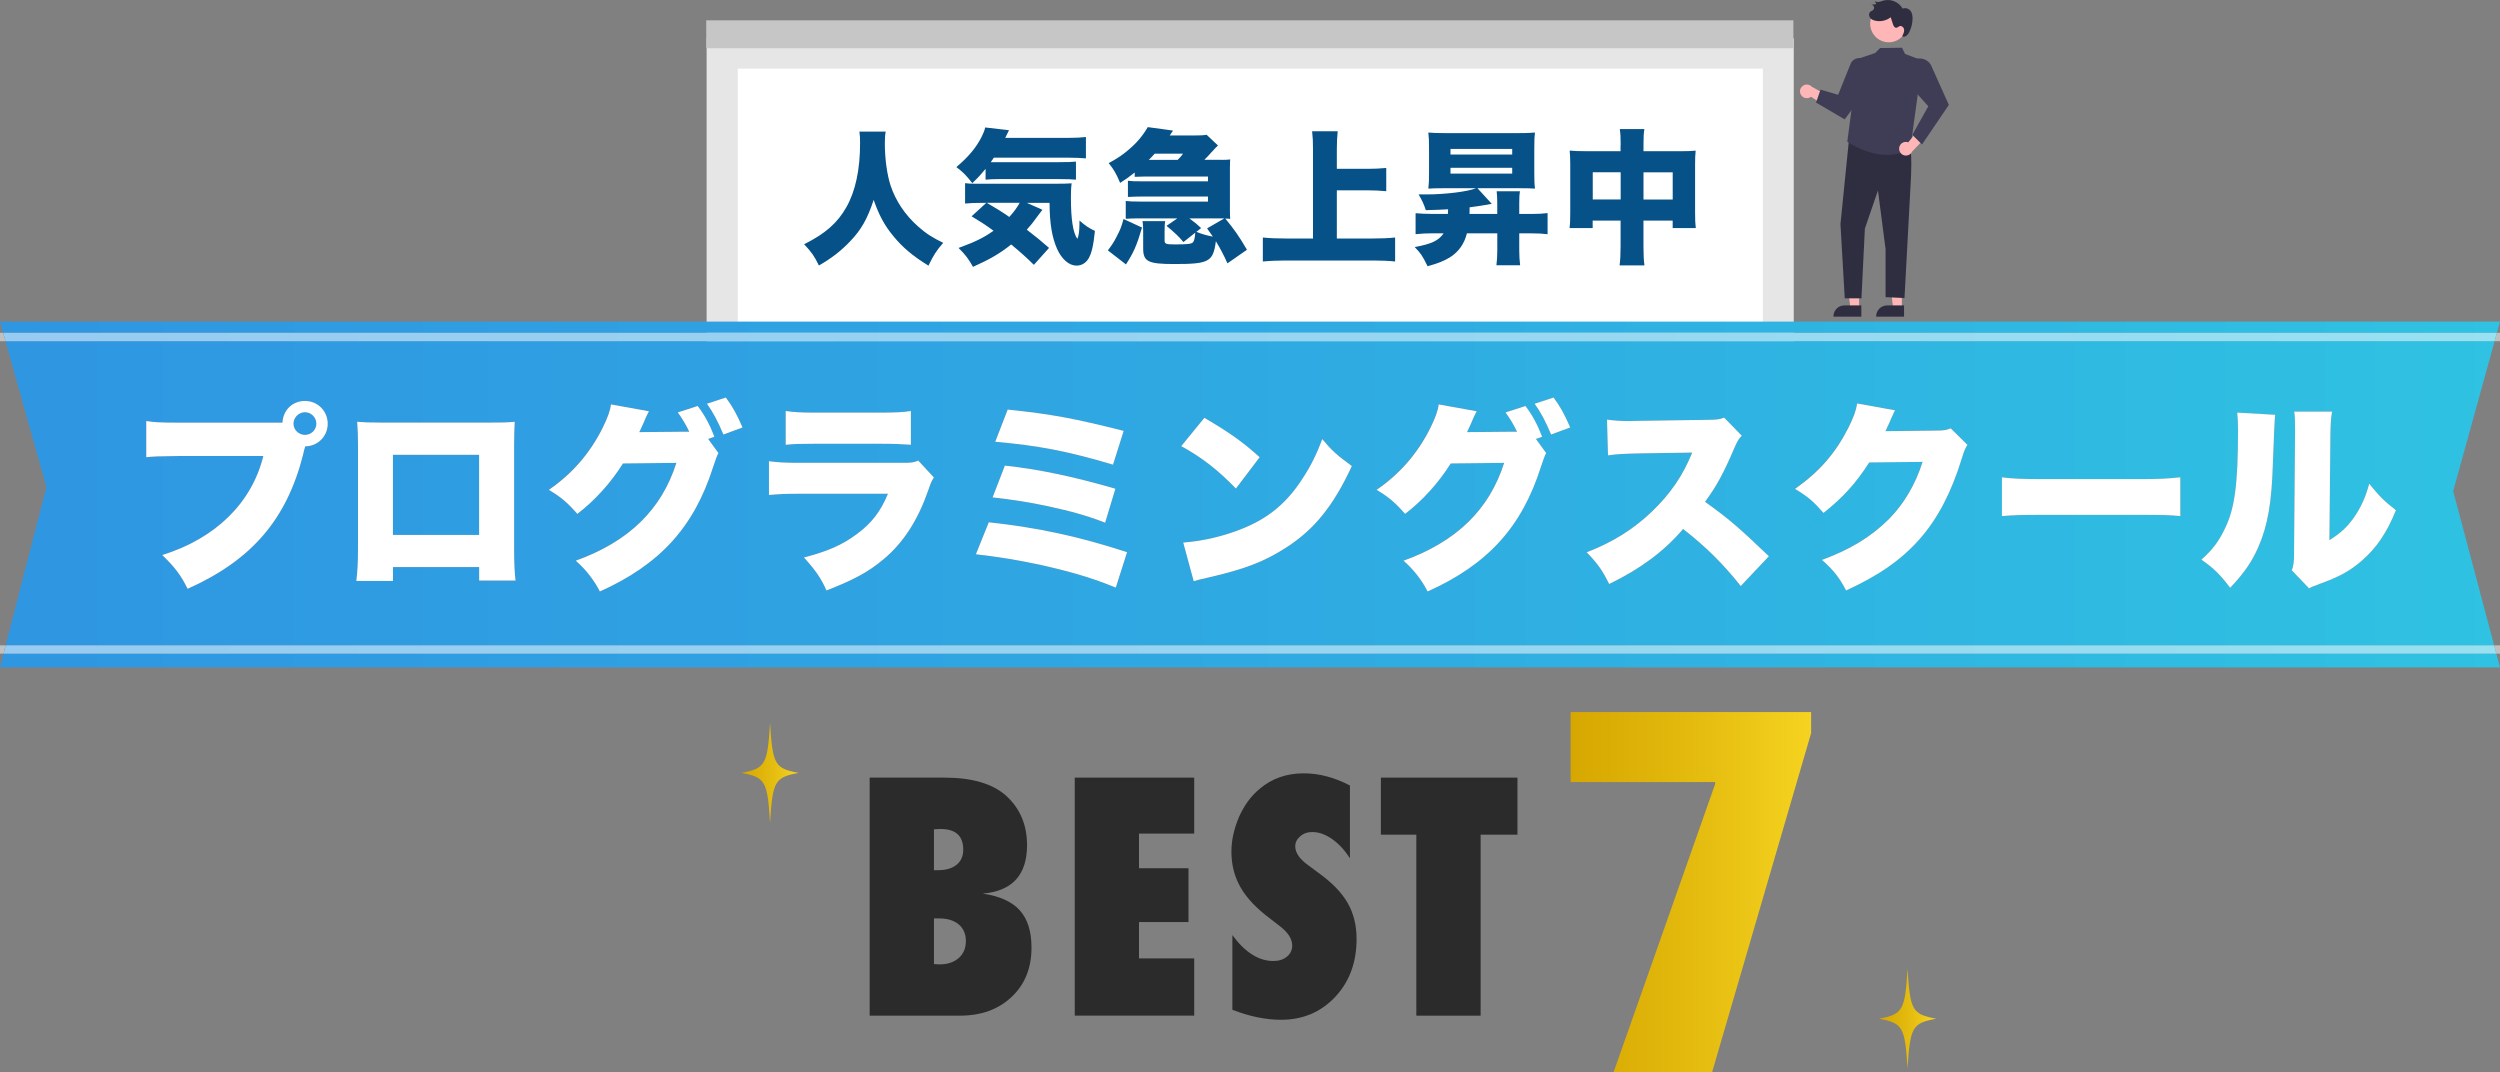 <?xml version="1.0" encoding="UTF-8"?>
<svg id="_レイヤー_2" data-name="レイヤー 2" xmlns="http://www.w3.org/2000/svg" xmlns:xlink="http://www.w3.org/1999/xlink" viewBox="0 0 600 257.3">
  <rect x="0" y="0" width="600" height="257.3" fill="#808080" stroke="none"/>
  <defs>
    <style>
      .cls-1 {
        fill: url(#_名称未設定グラデーション_194);
      }

      .cls-1, .cls-2, .cls-3, .cls-4, .cls-5, .cls-6, .cls-7, .cls-8, .cls-9, .cls-10, .cls-11, .cls-12, .cls-13, .cls-14, .cls-15, .cls-16, .cls-17, .cls-18, .cls-19 {
        stroke-width: 0px;
      }

      .cls-2 {
        fill: url(#_名称未設定グラデーション_213);
      }

      .cls-3 {
        opacity: .5;
      }

      .cls-3, .cls-17 {
        fill: #fff;
      }

      .cls-4 {
        fill: url(#_名称未設定グラデーション_194-2);
      }

      .cls-5 {
        fill: url(#_名称未設定グラデーション_194-3);
      }

      .cls-6 {
        fill: url(#_名称未設定グラデーション_213-4);
      }

      .cls-7 {
        fill: url(#_名称未設定グラデーション_213-5);
      }

      .cls-8 {
        fill: url(#_名称未設定グラデーション_213-6);
      }

      .cls-9 {
        fill: url(#_名称未設定グラデーション_213-7);
      }

      .cls-10 {
        fill: url(#_名称未設定グラデーション_213-2);
      }

      .cls-11 {
        fill: url(#_名称未設定グラデーション_213-3);
      }

      .cls-12 {
        fill: #2b2b2b;
      }

      .cls-13 {
        fill: #2f2e41;
      }

      .cls-14 {
        fill: #3f3d56;
      }

      .cls-15 {
        fill: #065188;
      }

      .cls-16 {
        fill: #c6c6c6;
      }

      .cls-18 {
        fill: #ffb6b6;
      }

      .cls-19 {
        fill: #e6e6e6;
      }
    </style>
    <linearGradient id="_名称未設定グラデーション_194" data-name="名称未設定グラデーション 194" x1="376.95" y1="214.1" x2="434.67" y2="214.1" gradientUnits="userSpaceOnUse">
      <stop offset="0" stop-color="#d6a700"/>
      <stop offset=".52" stop-color="#e4bb0f"/>
      <stop offset="1" stop-color="#f5d320"/>
    </linearGradient>
    <linearGradient id="_名称未設定グラデーション_213" data-name="名称未設定グラデーション 213" x1="0" y1="118.38" x2="600" y2="118.38" gradientTransform="translate(0 0)" gradientUnits="userSpaceOnUse">
      <stop offset="0" stop-color="#2f96e2"/>
      <stop offset=".52" stop-color="#2faae2"/>
      <stop offset="1" stop-color="#2fc2e2"/>
    </linearGradient>
    <linearGradient id="_名称未設定グラデーション_213-2" data-name="名称未設定グラデーション 213" y1="158.53" x2="600" y2="158.53" xlink:href="#_名称未設定グラデーション_213"/>
    <linearGradient id="_名称未設定グラデーション_213-3" data-name="名称未設定グラデーション 213" y1="101.65" x2="600" y2="101.65" xlink:href="#_名称未設定グラデーション_213"/>
    <linearGradient id="_名称未設定グラデーション_213-4" data-name="名称未設定グラデーション 213" y1="78.53" x2="600" y2="78.53" xlink:href="#_名称未設定グラデーション_213"/>
    <linearGradient id="_名称未設定グラデーション_213-5" data-name="名称未設定グラデーション 213" y1="118.77" x2="600" y2="118.77" xlink:href="#_名称未設定グラデーション_213"/>
    <linearGradient id="_名称未設定グラデーション_213-6" data-name="名称未設定グラデーション 213" y1="80.88" x2="600" y2="80.88" xlink:href="#_名称未設定グラデーション_213"/>
    <linearGradient id="_名称未設定グラデーション_213-7" data-name="名称未設定グラデーション 213" y1="155.88" x2="600" y2="155.88" xlink:href="#_名称未設定グラデーション_213"/>
    <linearGradient id="_名称未設定グラデーション_194-2" data-name="名称未設定グラデーション 194" x1="177.93" y1="185.49" x2="191.69" y2="185.49" xlink:href="#_名称未設定グラデーション_194"/>
    <linearGradient id="_名称未設定グラデーション_194-3" data-name="名称未設定グラデーション 194" x1="450.93" y1="244.49" x2="464.69" y2="244.49" xlink:href="#_名称未設定グラデーション_194"/>
  </defs>
  <g id="_レイヤー_1-2" data-name="レイヤー 1">
    <g>
      <g>
        <g>
          <g>
            <rect id="fac751cd-b664-4a0e-b706-350582cb8c67" class="cls-19" x="169.59" y="9.19" width="260.91" height="74.68"/>
            <rect id="b0a7358e-9afd-471d-acfb-61846d6783eb" class="cls-17" x="177.06" y="16.47" width="246.02" height="62.3"/>
            <rect id="aa5ec1a1-4b89-4940-b1f9-b3733c9113eb" class="cls-16" x="169.5" y="4.88" width="260.91" height="6.69"/>
          </g>
          <g>
            <path class="cls-15" d="M212.57,31.6c-.14.62-.21,1.56-.21,2.81,0,3.75.56,7.7,1.42,10.23,1.21,3.61,3.5,7.01,6.52,9.68,1.91,1.7,3.47,2.71,6.07,3.96-1.63,1.87-2.32,2.95-3.54,5.48-3.78-2.33-6.25-4.41-8.47-7.15-2.08-2.5-3.43-5.03-4.68-8.64-1.49,4.54-2.98,7.18-5.69,9.99-2.19,2.29-4.41,4.02-7.46,5.76-1.11-2.29-1.67-3.09-3.54-5.1,5.13-2.57,8.01-5.13,10.13-8.88,2.19-3.85,3.3-9.02,3.3-15.44,0-1.14-.03-1.84-.17-2.71h6.31Z"/>
            <path class="cls-15" d="M236.54,40.52c-1.18,1.42-1.7,2.01-3.19,3.43-1.56-1.98-2.19-2.6-3.82-3.85,2.91-2.46,4.75-4.68,6.04-7.22.52-1.04.73-1.6.87-2.29l5.72.66c-.07.14-.38.76-.9,1.84h15.09c1.87,0,3.12-.07,4.27-.21v5.13c-1.25-.1-2.53-.17-4.27-.17h-17.83c-.28.42-.38.55-.73,1.08h16.48c1.84,0,3.16-.04,3.96-.14v4.34c-1.11-.1-2.15-.14-3.96-.14h-14.36c-1.42,0-2.32.04-3.37.14v-2.6ZM250.18,50.34c-.28.35-.42.52-1.18,1.56-.87,1.25-1.6,2.15-2.57,3.23,2.5,1.91,3.26,2.57,5.34,4.37l-3.64,4.06c-1.77-1.73-3.09-2.95-5.45-4.89-2.67,2.15-5.07,3.54-9.16,5.38-1.04-1.87-1.84-2.95-3.47-4.54,4.23-1.56,5.97-2.43,8.4-4.13-2.01-1.46-2.91-2.05-5.27-3.47l3.54-3.23h-.73c-2.05,0-3.3.07-4.37.17v-4.89c.62.1,1.46.14,2.71.14h18.7c2.39,0,3.09-.04,4.16-.1-.14,1.08-.17,2.19-.17,3.43,0,5.17.49,8.4,1.53,9.89.35-.59.52-2.05.52-3.78v-.62c1.35,1.21,2.22,1.8,3.71,2.5-.35,3.5-.8,5.38-1.53,6.63-.69,1.11-1.7,1.7-2.91,1.7-1.77,0-3.54-1.56-4.65-4.03-1.21-2.81-1.77-5.97-1.8-11.03h-5.45l3.75,1.66ZM236.82,48.67c2.5,1.46,3.61,2.15,5.41,3.4,1.21-1.35,1.77-2.12,2.5-3.4h-7.91Z"/>
            <path class="cls-15" d="M265.89,60.09c1.01-1.35,1.42-1.94,2.12-3.33.87-1.63,1.18-2.46,1.63-4.2l4.44,2.05c-1.21,4.2-2.01,6-3.85,8.85l-4.34-3.37ZM293.13,38.37c.9,0,1.53-.03,2.12-.1-.03.45-.07,1.01-.07,1.98v10.3c0,.87.04,1.53.07,1.98-.17,0-.31-.04-.38-.04-.49-.04-.55-.04-.8-.04,2.29,2.81,3.19,4.09,5.2,7.49l-4.68,3.26c-1.04-2.29-1.63-3.37-2.78-5.31-.66,4.96-1.63,5.48-9.99,5.48-6.28,0-7.46-.59-7.46-3.75v-4.02c0-1.15-.03-1.8-.17-2.53h5.45c-.1.49-.14,1.08-.14,2.53v2.05c0,.9.28,1.01,2.46,1.01,3.05,0,3.92-.1,4.34-.49.28-.28.49-1.08.56-2.32l-2.84,2.25c-1.18-1.42-2.12-2.29-4.06-3.89l2.6-1.8h-8.95c-1.32,0-2.29.03-3.43.1v-4.27c.94.1,1.67.14,3.43.14h16.31v-1.21h-15.79c-1.28,0-2.12.04-3.43.1v-3.89c1.18.14,1.46.14,3.43.14h15.79v-1.15h-15.23c-.76,0-1.46.04-2.36.07v-1.04c-1.32,1.04-2.12,1.63-3.5,2.5-.94-2.22-1.42-3.09-2.74-4.75,2.29-1.25,3.44-2.05,4.96-3.37,1.84-1.56,3.3-3.33,4.41-5.27l6.07.83c-.42.62-.45.66-.8,1.18h5.38c2.01,0,2.74-.04,3.47-.17l2.74,2.57q-.31.24-1.67,1.73c-.42.49-.97,1.08-1.6,1.7h4.09ZM282.65,38.37c.59-.59.8-.83,1.28-1.49h-6.8c-.66.73-.83.9-1.42,1.49h6.94ZM285.46,52.42c1.53,1.14,1.87,1.42,2.81,2.32l-1.14.9c1.28.52,2.46.87,3.96,1.15-.45-.62-.69-1.01-1.39-1.98l4.13-2.39h-8.36Z"/>
            <path class="cls-15" d="M320.85,57.24h8.57c2.12,0,3.85-.07,5.41-.24v5.76c-1.63-.17-3.33-.24-5.31-.24h-20.92c-1.77,0-3.71.07-5.52.24v-5.76c1.6.17,3.26.24,5.52.24h6.52v-21.37c0-1.84-.04-2.81-.21-4.37h6.14c-.14,1.46-.21,2.57-.21,4.37v4.65h7.42c1.6,0,2.95-.07,4.44-.21v5.58c-1.53-.14-2.88-.21-4.44-.21h-7.42v11.55Z"/>
            <path class="cls-15" d="M347.5,51.34c.04-.49.04-.62.04-1.11-1.7.1-2.67.14-5.34.21-.52-1.56-.87-2.26-1.73-3.78h1.91c4.48,0,10.06-.69,11.87-1.49h-7.74c-1.84,0-2.88.04-3.71.1.14-1.25.17-1.98.17-3.95v-5.55c0-1.98-.03-2.71-.17-3.96,1.18.1,2.29.14,4.37.14h16.86c2.19,0,3.16-.03,4.37-.14-.14,1.08-.17,1.98-.17,3.96v5.55c0,2.01.03,2.88.17,3.95-.83-.07-1.84-.1-3.75-.1h-10.06l3.43,3.75q-.59.07-1.77.31c-.66.14-1.77.28-3.54.52,0,.1-.03.62-.03,1.6h6.66v-2.57c0-1.18-.04-1.91-.14-2.88h5.59c-.14.8-.17,1.63-.17,2.88v2.57h2.84c1.67,0,2.88-.07,3.96-.21v5.07c-1.15-.14-2.32-.21-3.96-.21h-2.84v4.09c0,1.32.07,2.39.21,3.57h-5.69c.14-1.25.21-2.22.21-3.54v-4.13h-7.29c-.62,2.5-1.94,4.37-3.96,5.69-1.42.9-2.88,1.49-5.48,2.22-1.28-2.6-1.6-3.05-3.09-4.61,4.09-.76,5.72-1.53,6.94-3.3h-2.71c-1.39,0-2.64.07-4.02.21v-5.03c1.21.1,2.5.17,4.02.17h3.75ZM348.12,37.09h14.81v-1.35h-14.81v1.35ZM348.12,41.67h14.81v-1.39h-14.81v1.39Z"/>
            <path class="cls-15" d="M388.96,34.9c0-1.94-.04-2.71-.21-3.92h5.9c-.17,1.11-.21,1.91-.21,3.68v1.63h8.88c1.8,0,2.6-.03,3.64-.14-.1,1.08-.14,1.73-.14,3.33v11.48c0,1.94.04,2.74.17,3.78h-5.55v-1.8h-7.01v6.11c0,2.19.07,3.4.24,4.65h-5.97c.17-1.42.24-2.57.24-4.65v-6.11h-6.7v1.8h-5.55c.14-1.04.17-2.08.17-3.78v-11.52c0-1.46-.04-2.26-.14-3.3,1.25.11,1.98.14,3.61.14h8.6v-1.39ZM382.26,41.35v6.52h6.7v-6.52h-6.7ZM401.45,47.88v-6.52h-7.01v6.52h7.01Z"/>
          </g>
        </g>
        <g>
          <g>
            <path class="cls-12" d="M208.72,243.76v-57.13h17.94c6.71,0,11.68,1.48,14.91,4.44,3.28,3.03,4.92,6.96,4.92,11.77,0,7.15-3.55,11.03-10.66,11.62,4.04.59,7.01,1.92,8.9,4s2.83,5.06,2.83,8.95c0,4.91-1.59,8.86-4.77,11.84-3.16,3.01-7.31,4.51-12.47,4.51h-21.61ZM224.15,208.84h1.04c1.85,0,3.31-.43,4.38-1.29,1.07-.86,1.61-2.07,1.61-3.63,0-3.3-1.81-4.96-5.44-4.96-.17,0-.39,0-.65.02-.26.01-.57.03-.94.06v9.8ZM224.15,231.37c.3.03.55.04.78.06.22.01.41.02.55.02,1.92,0,3.46-.51,4.61-1.52,1.15-1.01,1.72-2.37,1.72-4.07s-.57-3.03-1.72-4-2.72-1.44-4.72-1.44h-1.22v10.95Z"/>
            <path class="cls-12" d="M257.94,243.76v-57.13h28.67v13.43h-13.25v8.32h11.88v12.91h-11.88v8.73h13.25v13.73h-28.67Z"/>
            <path class="cls-12" d="M295.77,242.36v-17.94c3.03,4.14,6.31,6.22,9.84,6.22,1.33,0,2.42-.35,3.26-1.05.84-.7,1.26-1.58,1.26-2.65,0-1.53-.91-3.02-2.74-4.48l-2.52-1.96c-1.68-1.26-3.11-2.51-4.29-3.76-1.18-1.25-2.15-2.53-2.89-3.85-.74-1.32-1.28-2.68-1.63-4.09-.35-1.41-.52-2.89-.52-4.44,0-2.66.62-5.45,1.85-8.36.62-1.36,1.33-2.6,2.15-3.72.81-1.12,1.75-2.11,2.81-2.98,2.91-2.47,6.43-3.7,10.54-3.7,3.67,0,7.37.97,11.1,2.92v17.46c-1.26-1.95-2.69-3.48-4.29-4.61-1.6-1.12-3.18-1.68-4.74-1.68-1.18,0-2.16.35-2.92,1.04-.79.67-1.18,1.47-1.18,2.4,0,1.53,1.05,3.05,3.14,4.55l2.44,1.81c3.26,2.34,5.59,4.75,6.99,7.21,1.43,2.47,2.15,5.35,2.15,8.66,0,5.62-1.71,10.26-5.14,13.91-3.43,3.65-7.77,5.48-13.02,5.48-3.63,0-7.51-.8-11.65-2.4Z"/>
            <path class="cls-12" d="M355.35,243.76h-15.43v-43.44h-8.51v-13.69h32.78v13.69h-8.84v43.44Z"/>
          </g>
          <path class="cls-1" d="M434.67,175.94l-23.76,81.36h-23.64l24.36-69.12v-.48h-34.68v-16.8h57.72v5.04Z"/>
        </g>
        <g>
          <path class="cls-2" d="M11.13,116.88L1.36,154.88h597.23l-9.83-37,9.95-36H1.32l9.81,35ZM550.57,132.83l.24-28.55v-1.74c0-1.54-.05-2.6-.19-3.76h9.07c-.29,1.98-.34,2.75-.39,5.59l-.24,25.27c2.6-1.64,4.15-3.04,5.79-5.3,1.74-2.46,2.89-4.97,3.76-8.25,2.41,2.99,3.66,4.24,6.41,6.36-2.17,5.4-4.68,9.11-8.34,12.25-2.89,2.46-5.26,3.71-10.13,5.5-1.35.48-1.73.63-2.36,1.01l-4.15-4.34c.43-1.25.53-2.07.53-4.05ZM534.08,126.66c2.27-4.73,3.04-10.7,3.04-23.19,0-2.12-.05-3.18-.19-4.44l9.11.53q-.19,1.64-.53,11.19c-.29,10.08-1.25,15.43-3.57,20.69-1.59,3.57-3.42,6.17-6.7,9.64-2.46-3.23-3.81-4.58-6.9-6.75,2.75-2.46,4.24-4.48,5.74-7.67ZM480.47,114.55c2.27.34,4.87.43,9.88.43h23.05c4.82,0,6.65-.1,9.89-.43v9.31c-2.31-.24-4.44-.29-9.93-.29h-22.95c-5.4,0-6.99.05-9.93.29v-9.31ZM443.63,102.59c1.25-2.51,1.83-4.1,2.07-5.79l9.11,1.64c-.24.43-.34.58-.58,1.21-.1.15-.19.43-.34.72-.19.48-.34.82-.43,1.01q-.63,1.4-.96,2.07l12.1-.14c1.88,0,2.41-.1,3.57-.53l4,3.95c-.58.96-.72,1.25-1.4,3.42-2.46,8-5.74,14.27-9.98,19.09-4.39,5.01-9.84,8.82-17.74,12.44-1.59-3.09-3.09-4.97-5.79-7.33,6.85-2.51,11.86-5.59,16.11-9.84,3.57-3.62,6.27-8.15,8.05-13.69l-12.83.14c-3.13,4.97-6.37,8.49-10.95,12.1-2.46-2.8-3.66-3.86-6.85-5.79,5.88-4.15,9.69-8.53,12.83-14.71ZM393.58,108.81c-4.15.1-5.69.19-7.67.48l-.24-8.58c1.88.24,3.18.34,5.06.34.39,0,1.3,0,2.7-.05l16.49-.24c2.27-.05,2.56-.05,3.86-.53l4.24,4.34c-.72.72-1.01,1.21-1.74,2.84-2.56,6.03-4.39,9.4-7.09,13.02,5.83,4.2,7.81,5.88,15.33,13.07l-6.75,7.14c-4.2-5.3-8.44-9.5-13.84-13.69-4.53,5.35-10.27,9.6-17.74,13.21-1.69-3.38-2.7-4.82-5.4-7.62,6.27-2.41,11.24-5.54,15.62-9.74,4.48-4.29,7.43-8.58,9.69-14.18l-12.54.19ZM372.85,95.41c1.59,2.12,2.7,4.15,4,7.18l-4.58,1.69c-1.35-3.18-2.46-5.3-3.95-7.38l4.53-1.49ZM343.19,102.83c1.25-2.51,1.93-4.39,2.07-5.79l9.11,1.64c-.24.48-.29.53-.58,1.16-.05.14-.19.43-.34.77-.19.43-.39.87-.43,1.01-.34.72-.53,1.21-.58,1.25-.05.14-.19.48-.39.82l10.95-.1h1.06c-.77-1.64-1.59-2.99-2.75-4.63l4.77-1.54c1.69,2.22,2.94,4.58,4,7.38l-1.49.53,2.46,3.38c-.34.58-.72,1.69-1.25,3.28-4.58,14.47-12.73,23.43-27.2,29.94-1.4-2.75-3.42-5.35-5.79-7.38,12.73-4.58,20.59-12.25,24.16-23.48l-12.83.14c-2.99,4.77-6.85,8.97-10.95,12.1-2.31-2.65-3.86-4-6.85-5.79,5.55-3.81,9.79-8.68,12.83-14.71ZM312.63,114.84c2.03-3.09,3.33-5.74,4.73-9.45,2.36,2.84,3.47,3.81,7.09,6.46-4.39,9.5-8.97,15.19-15.72,19.53-5.21,3.38-9.79,5.16-18.76,7.23-1.88.43-2.17.48-3.47.87l-2.51-9.26c4.92-.39,9.98-1.59,14.51-3.47,6.08-2.51,10.42-6.12,14.13-11.91ZM289.05,100.28c6.08,3.57,9.21,5.79,13.26,9.45l-5.69,7.52c-4.19-4.39-8.29-7.57-13.12-10.17l5.55-6.8ZM241.84,98.3c10.66,1.11,15.96,2.12,27.82,5.11l-2.56,8.1c-10.8-3.23-17.84-4.58-28.26-5.5l2.99-7.72ZM241.17,111.76c7.81.82,16.44,2.6,26.52,5.55l-2.46,8.15c-4.24-1.64-7.91-2.7-13.98-4-4.29-.92-7.62-1.45-13.02-2.07l2.94-7.62ZM237.31,125.35c11.91,1.3,21.65,3.42,33.18,7.18l-2.7,8.49c-5.55-2.27-10.37-3.71-17.84-5.4-5.83-1.25-9.93-1.93-15.72-2.6l3.09-7.67ZM188.56,98.64c1.88.29,3.66.39,7.09.39h15.38c3.81,0,5.88-.1,7.57-.39v8.1c-1.83-.14-4.1-.24-7.43-.24h-15.62c-3.81,0-4.87.05-6.99.24v-8.1ZM184.56,110.69c2.17.29,3.71.39,7.76.39h24.21c2.31,0,2.65-.05,3.86-.53l3.76,4.05c-.58.87-.68,1.06-1.35,3.04-2.51,7.18-5.98,12.59-10.7,16.54-3.66,3.09-7.14,4.97-13.74,7.52-1.25-2.84-2.6-4.82-5.4-7.91,5.79-1.49,9.26-3.04,12.73-5.64,3.52-2.6,5.64-5.35,7.43-9.64h-20.88c-3.81,0-4.63.05-7.67.29v-8.1ZM174.2,95.41c1.59,2.12,2.7,4.15,4,7.18l-4.58,1.69c-1.35-3.18-2.46-5.3-3.95-7.38l4.53-1.49ZM144.54,102.83c1.25-2.51,1.93-4.39,2.07-5.79l9.11,1.64c-.24.48-.29.53-.58,1.16-.05.14-.19.43-.34.77-.19.43-.39.87-.43,1.01-.34.72-.53,1.21-.58,1.25-.05.14-.19.48-.39.82l10.95-.1h1.06c-.77-1.64-1.59-2.99-2.75-4.63l4.77-1.54c1.69,2.22,2.94,4.58,4,7.38l-1.49.53,2.46,3.38c-.34.58-.72,1.69-1.25,3.28-4.58,14.47-12.73,23.43-27.2,29.94-1.4-2.75-3.42-5.35-5.79-7.38,12.73-4.58,20.59-12.25,24.16-23.48l-12.83.14c-2.99,4.77-6.85,8.97-10.95,12.1-2.31-2.65-3.86-4-6.85-5.79,5.55-3.81,9.79-8.68,12.83-14.71ZM85.72,101.24c1.69.14,2.65.19,5.83.19h25.99c2.99,0,3.71,0,5.98-.19-.1,1.69-.14,3.42-.14,5.69v24.45c0,3.71.1,6.03.34,7.96h-8.73v-3.23h-20.69v3.33h-8.78c.29-2.65.39-4.29.39-7.86v-24.78c0-2.07-.05-3.57-.19-5.54ZM35.09,101.05c1.83.29,3.18.39,8.1.39h24.59c.14-2.99,2.46-5.21,5.4-5.21s5.45,2.41,5.45,5.45-2.36,5.4-5.4,5.45l-.05.19-.05.19c-.05.19-.1.34-.15.48l-.29,1.25c-3.95,15.48-12.34,25.22-27.68,32.07-1.59-3.23-2.94-5.06-6.08-8.1,12.83-4,21.51-12.54,24.25-23.77h-20.16c-5.11.05-6.27.1-7.96.29v-8.68Z"/>
          <polygon class="cls-10" points="0 160.18 600 160.18 599.12 156.88 .85 156.88 0 160.18"/>
          <path class="cls-11" d="M73.18,104.38c1.49,0,2.75-1.25,2.75-2.7s-1.25-2.75-2.75-2.75-2.75,1.25-2.75,2.75,1.25,2.7,2.75,2.7Z"/>
          <polygon class="cls-6" points="600 77.18 0 77.18 .76 79.88 599.25 79.88 600 77.18"/>
          <rect class="cls-7" x="94.3" y="109.15" width="20.69" height="19.24"/>
          <path class="cls-17" d="M63.2,109.44c-2.75,11.23-11.43,19.77-24.25,23.77,3.13,3.04,4.48,4.87,6.08,8.1,15.33-6.85,23.72-16.59,27.68-32.07l.29-1.25c.05-.15.1-.29.15-.48l.05-.19.05-.19c3.04-.05,5.4-2.41,5.4-5.45s-2.41-5.45-5.45-5.45-5.26,2.22-5.4,5.21h-24.59c-4.92,0-6.27-.1-8.1-.39v8.68c1.69-.19,2.84-.24,7.96-.29h20.16ZM73.18,98.93c1.49,0,2.75,1.25,2.75,2.75s-1.25,2.7-2.75,2.7-2.75-1.25-2.75-2.7,1.25-2.75,2.75-2.75Z"/>
          <path class="cls-17" d="M85.53,139.43h8.78v-3.33h20.69v3.23h8.73c-.24-1.93-.34-4.24-.34-7.96v-24.45c0-2.27.05-4,.14-5.69-2.27.19-2.99.19-5.98.19h-25.99c-3.18,0-4.15-.05-5.83-.19.15,1.98.19,3.47.19,5.54v24.78c0,3.57-.1,5.21-.39,7.86ZM94.3,109.15h20.69v19.24h-20.69v-19.24Z"/>
          <path class="cls-17" d="M138.56,123.33c4.1-3.13,7.96-7.33,10.95-12.1l12.83-.14c-3.57,11.23-11.43,18.9-24.16,23.48,2.36,2.03,4.39,4.63,5.79,7.38,14.47-6.51,22.61-15.48,27.2-29.94.53-1.59.92-2.7,1.25-3.28l-2.46-3.38,1.49-.53c-1.06-2.8-2.31-5.16-4-7.38l-4.77,1.54c1.16,1.64,1.98,2.99,2.75,4.63h-1.06l-10.95.1c.19-.34.34-.67.39-.82.05-.05.24-.53.58-1.25.05-.14.24-.58.43-1.01.14-.34.29-.63.34-.77.29-.63.34-.68.58-1.16l-9.11-1.64c-.14,1.4-.82,3.28-2.07,5.79-3.04,6.03-7.28,10.9-12.83,14.71,2.99,1.78,4.53,3.13,6.85,5.79Z"/>
          <path class="cls-17" d="M178.2,102.59c-1.3-3.04-2.41-5.06-4-7.18l-4.53,1.49c1.49,2.07,2.6,4.19,3.95,7.38l4.58-1.69Z"/>
          <path class="cls-17" d="M211.18,106.5c3.33,0,5.59.1,7.43.24v-8.1c-1.69.29-3.76.39-7.57.39h-15.38c-3.42,0-5.21-.1-7.09-.39v8.1c2.12-.19,3.18-.24,6.99-.24h15.62Z"/>
          <path class="cls-17" d="M213.11,118.51c-1.78,4.29-3.91,7.04-7.43,9.64-3.47,2.6-6.94,4.15-12.73,5.64,2.8,3.09,4.15,5.06,5.4,7.91,6.61-2.56,10.08-4.44,13.74-7.52,4.73-3.95,8.2-9.35,10.7-16.54.68-1.98.77-2.17,1.35-3.04l-3.76-4.05c-1.21.48-1.54.53-3.86.53h-24.21c-4.05,0-5.59-.1-7.76-.39v8.1c3.04-.24,3.86-.29,7.67-.29h20.88Z"/>
          <path class="cls-17" d="M265.23,125.45l2.46-8.15c-10.08-2.94-18.71-4.73-26.52-5.55l-2.94,7.62c5.4.63,8.73,1.16,13.02,2.07,6.08,1.3,9.74,2.36,13.98,4Z"/>
          <path class="cls-17" d="M269.67,103.41c-11.86-2.99-17.17-4-27.82-5.11l-2.99,7.72c10.42.92,17.46,2.27,28.26,5.5l2.56-8.1Z"/>
          <path class="cls-17" d="M267.79,141.02l2.7-8.49c-11.52-3.76-21.26-5.88-33.18-7.18l-3.09,7.67c5.79.68,9.89,1.35,15.72,2.6,7.47,1.69,12.3,3.13,17.84,5.4Z"/>
          <path class="cls-17" d="M296.62,117.25l5.69-7.52c-4.05-3.66-7.18-5.88-13.26-9.45l-5.55,6.8c4.82,2.6,8.92,5.79,13.12,10.17Z"/>
          <path class="cls-17" d="M283.98,130.22l2.51,9.26c1.3-.39,1.59-.43,3.47-.87,8.97-2.07,13.55-3.86,18.76-7.23,6.75-4.34,11.33-10.03,15.72-19.53-3.62-2.65-4.73-3.62-7.09-6.46-1.4,3.71-2.7,6.36-4.73,9.45-3.71,5.79-8.05,9.4-14.13,11.91-4.53,1.88-9.6,3.09-14.51,3.47Z"/>
          <path class="cls-17" d="M337.22,123.33c4.1-3.13,7.96-7.33,10.95-12.1l12.83-.14c-3.57,11.23-11.43,18.9-24.16,23.48,2.36,2.03,4.39,4.63,5.79,7.38,14.47-6.51,22.61-15.48,27.2-29.94.53-1.59.92-2.7,1.25-3.28l-2.46-3.38,1.49-.53c-1.06-2.8-2.31-5.16-4-7.38l-4.77,1.54c1.16,1.64,1.98,2.99,2.75,4.63h-1.06l-10.95.1c.19-.34.34-.67.39-.82.05-.05.24-.53.58-1.25.05-.14.24-.58.43-1.01.14-.34.29-.63.34-.77.29-.63.34-.68.58-1.16l-9.11-1.64c-.14,1.4-.82,3.28-2.07,5.79-3.04,6.03-7.28,10.9-12.83,14.71,2.99,1.78,4.53,3.13,6.85,5.79Z"/>
          <path class="cls-17" d="M376.85,102.59c-1.3-3.04-2.41-5.06-4-7.18l-4.53,1.49c1.49,2.07,2.6,4.19,3.95,7.38l4.58-1.69Z"/>
          <path class="cls-17" d="M380.8,132.54c2.7,2.8,3.71,4.24,5.4,7.62,7.47-3.62,13.21-7.86,17.74-13.21,5.4,4.2,9.64,8.39,13.84,13.69l6.75-7.14c-7.52-7.18-9.5-8.87-15.33-13.07,2.7-3.62,4.53-6.99,7.09-13.02.72-1.64,1.01-2.12,1.74-2.84l-4.24-4.34c-1.3.48-1.59.48-3.86.53l-16.49.24c-1.4.05-2.31.05-2.7.05-1.88,0-3.18-.1-5.06-.34l.24,8.58c1.98-.29,3.52-.39,7.67-.48l12.54-.19c-2.27,5.59-5.21,9.88-9.69,14.18-4.39,4.2-9.35,7.33-15.62,9.74Z"/>
          <path class="cls-17" d="M437.65,123.09c4.58-3.62,7.81-7.14,10.95-12.1l12.83-.14c-1.78,5.54-4.48,10.08-8.05,13.69-4.24,4.24-9.26,7.33-16.11,9.84,2.7,2.36,4.2,4.24,5.79,7.33,7.91-3.62,13.36-7.43,17.74-12.44,4.24-4.82,7.52-11.09,9.98-19.09.67-2.17.82-2.46,1.4-3.42l-4-3.95c-1.16.43-1.69.53-3.57.53l-12.1.14q.34-.67.96-2.07c.1-.19.24-.53.43-1.01.15-.29.24-.58.34-.72.24-.63.34-.77.58-1.21l-9.11-1.64c-.24,1.69-.82,3.28-2.07,5.79-3.13,6.17-6.94,10.56-12.83,14.71,3.18,1.93,4.39,2.99,6.85,5.79Z"/>
          <path class="cls-17" d="M513.35,123.57c5.5,0,7.62.05,9.93.29v-9.31c-3.23.34-5.06.43-9.89.43h-23.05c-5.01,0-7.62-.1-9.88-.43v9.31c2.94-.24,4.53-.29,9.93-.29h22.95Z"/>
          <path class="cls-17" d="M556.55,140.2c4.87-1.78,7.23-3.04,10.13-5.5,3.66-3.13,6.17-6.85,8.34-12.25-2.75-2.12-4-3.38-6.41-6.36-.87,3.28-2.03,5.79-3.76,8.25-1.64,2.27-3.18,3.66-5.79,5.3l.24-25.27c.05-2.84.1-3.62.39-5.59h-9.07c.15,1.16.19,2.22.19,3.76v1.74l-.24,28.55c0,1.98-.1,2.8-.53,4.05l4.15,4.34c.63-.39,1.01-.53,2.36-1.01Z"/>
          <path class="cls-17" d="M535.24,141.07c3.28-3.47,5.11-6.08,6.7-9.64,2.31-5.26,3.28-10.61,3.57-20.69q.34-9.55.53-11.19l-9.11-.53c.14,1.25.19,2.31.19,4.44,0,12.49-.77,18.47-3.04,23.19-1.49,3.18-2.99,5.21-5.74,7.67,3.09,2.17,4.44,3.52,6.9,6.75Z"/>
          <polygon class="cls-3" points="598.7 81.88 600 81.88 600 79.88 599.25 79.88 598.7 81.88"/>
          <polygon class="cls-3" points="0 79.88 0 81.88 1.32 81.88 .76 79.88 0 79.88"/>
          <polygon class="cls-8" points=".76 79.88 1.32 81.88 598.7 81.88 599.25 79.88 .76 79.88"/>
          <polygon class="cls-3" points=".76 79.88 1.32 81.88 598.7 81.88 599.25 79.88 .76 79.88"/>
          <polygon class="cls-3" points="0 154.88 0 156.88 .85 156.88 1.36 154.88 0 154.88"/>
          <polygon class="cls-3" points="600 156.88 600 154.88 598.59 154.88 599.12 156.88 600 156.88"/>
          <polygon class="cls-9" points=".85 156.88 599.12 156.88 598.59 154.88 1.36 154.88 .85 156.88"/>
          <polygon class="cls-3" points=".85 156.88 599.12 156.88 598.59 154.88 1.36 154.88 .85 156.88"/>
        </g>
        <g>
          <path class="cls-18" d="M432.19,22.69c.41.8,1.4,1.1,2.2.69.09-.05.16-.09.25-.16l4.84,3.16-.02-3-4.59-2.54c-.6-.67-1.63-.75-2.31-.14-.59.5-.73,1.31-.37,1.99h0Z"/>
          <polygon class="cls-18" points="456.44 73.97 454.36 73.97 453.39 65.97 456.44 65.97 456.44 73.97"/>
          <path class="cls-13" d="M456.97,76h-6.69v-.09c0-1.44,1.17-2.61,2.61-2.61h4.08v2.7Z"/>
          <polygon class="cls-18" points="446.18 73.97 444.11 73.97 443.12 65.97 446.18 65.97 446.18 73.97"/>
          <path class="cls-13" d="M446.72,76h-6.69v-.09c0-1.44,1.17-2.61,2.61-2.61h4.08v2.7Z"/>
          <path class="cls-13" d="M443.79,33.16l-2.08,20.63,1.03,17.81h4.01l.82-16.74,3.14-9.15,1.83,14.12v11.49l4.54.21,1.51-28.13s.51-7.88-.51-8.83-14.28-1.4-14.28-1.4Z"/>
          <path class="cls-14" d="M461.4,14.53l-4.19-1.58-.73-1.49-5.25.07-1.19,1.19-4.08,1.37-2.61,19.92s8,5.71,15.11,1.77l2.93-21.25Z"/>
          <path class="cls-14" d="M435.84,24.61l6.88,4.04,5.73-7.66v-4.81c0-.44-.12-.89-.37-1.24-.69-1.03-2.09-1.31-3.12-.62-.37.25-.67.62-.83,1.03l-2.98,7.4-4.22-1.24-1.08,3.1Z"/>
          <path class="cls-18" d="M455.82,35.39c.16-.89.99-1.47,1.88-1.31.09.02.2.04.28.07l3.67-4.45.89,2.87-3.62,3.8c-.37.82-1.33,1.19-2.16.83-.69-.32-1.08-1.06-.94-1.81h0Z"/>
          <path class="cls-14" d="M461.28,34.68l-2.32-2.32,3.83-6.85-5.55-6.21.32-2.5c.07-.59.3-1.12.67-1.58h0c1.1-1.37,3.09-1.6,4.45-.5.28.23.51.5.71.8l4.33,9.65-.02.04-6.42,9.47Z"/>
          <path class="cls-18" d="M457.71,6.3c-.34,2.43-2.57,4.15-5.02,3.81-2.43-.34-4.13-2.57-3.81-5v-.07c.39-2.43,2.68-4.08,5.11-3.69,2.39.37,4.03,2.55,3.73,4.95h0Z"/>
          <path class="cls-13" d="M456.58,8.59c.23-.46.46-.96.41-1.47s-.57-1.01-1.06-.85c-.3.09-.51.39-.83.39-.43.02-.67-.46-.8-.87l-.53-1.65c-1.05.82-2.41,1.12-3.71.83-.5-.11-1.01-.34-1.29-.76s-.28-1.08.11-1.4c.2-.16.46-.21.66-.39.3-.27.34-.73.07-1.03-.16-.18-.41-.27-.64-.23l1.37-.18-.41-.73c.32.21.69.28,1.06.2.37-.07.71-.21,1.06-.32,1.77-.46,3.65.34,4.58,1.92.69-.23,1.44-.02,1.9.55.35.46.46,1.08.48,1.67.02,1.15-.23,2.31-.75,3.35-.14.34-.35.62-.62.87s-.64.37-.99.32"/>
        </g>
      </g>
      <path class="cls-4" d="M191.69,185.49c-5.76,1.08-6.26,1.95-6.88,11.98-.62-10.03-1.12-10.91-6.88-11.98,5.76-1.08,6.26-1.95,6.88-11.98.62,10.03,1.12,10.91,6.88,11.98Z"/>
      <path class="cls-5" d="M464.69,244.49c-5.76,1.08-6.26,1.95-6.88,11.98-.62-10.03-1.12-10.91-6.88-11.98,5.76-1.08,6.26-1.95,6.88-11.98.62,10.03,1.12,10.91,6.88,11.98Z"/>
    </g>
  </g>
</svg>